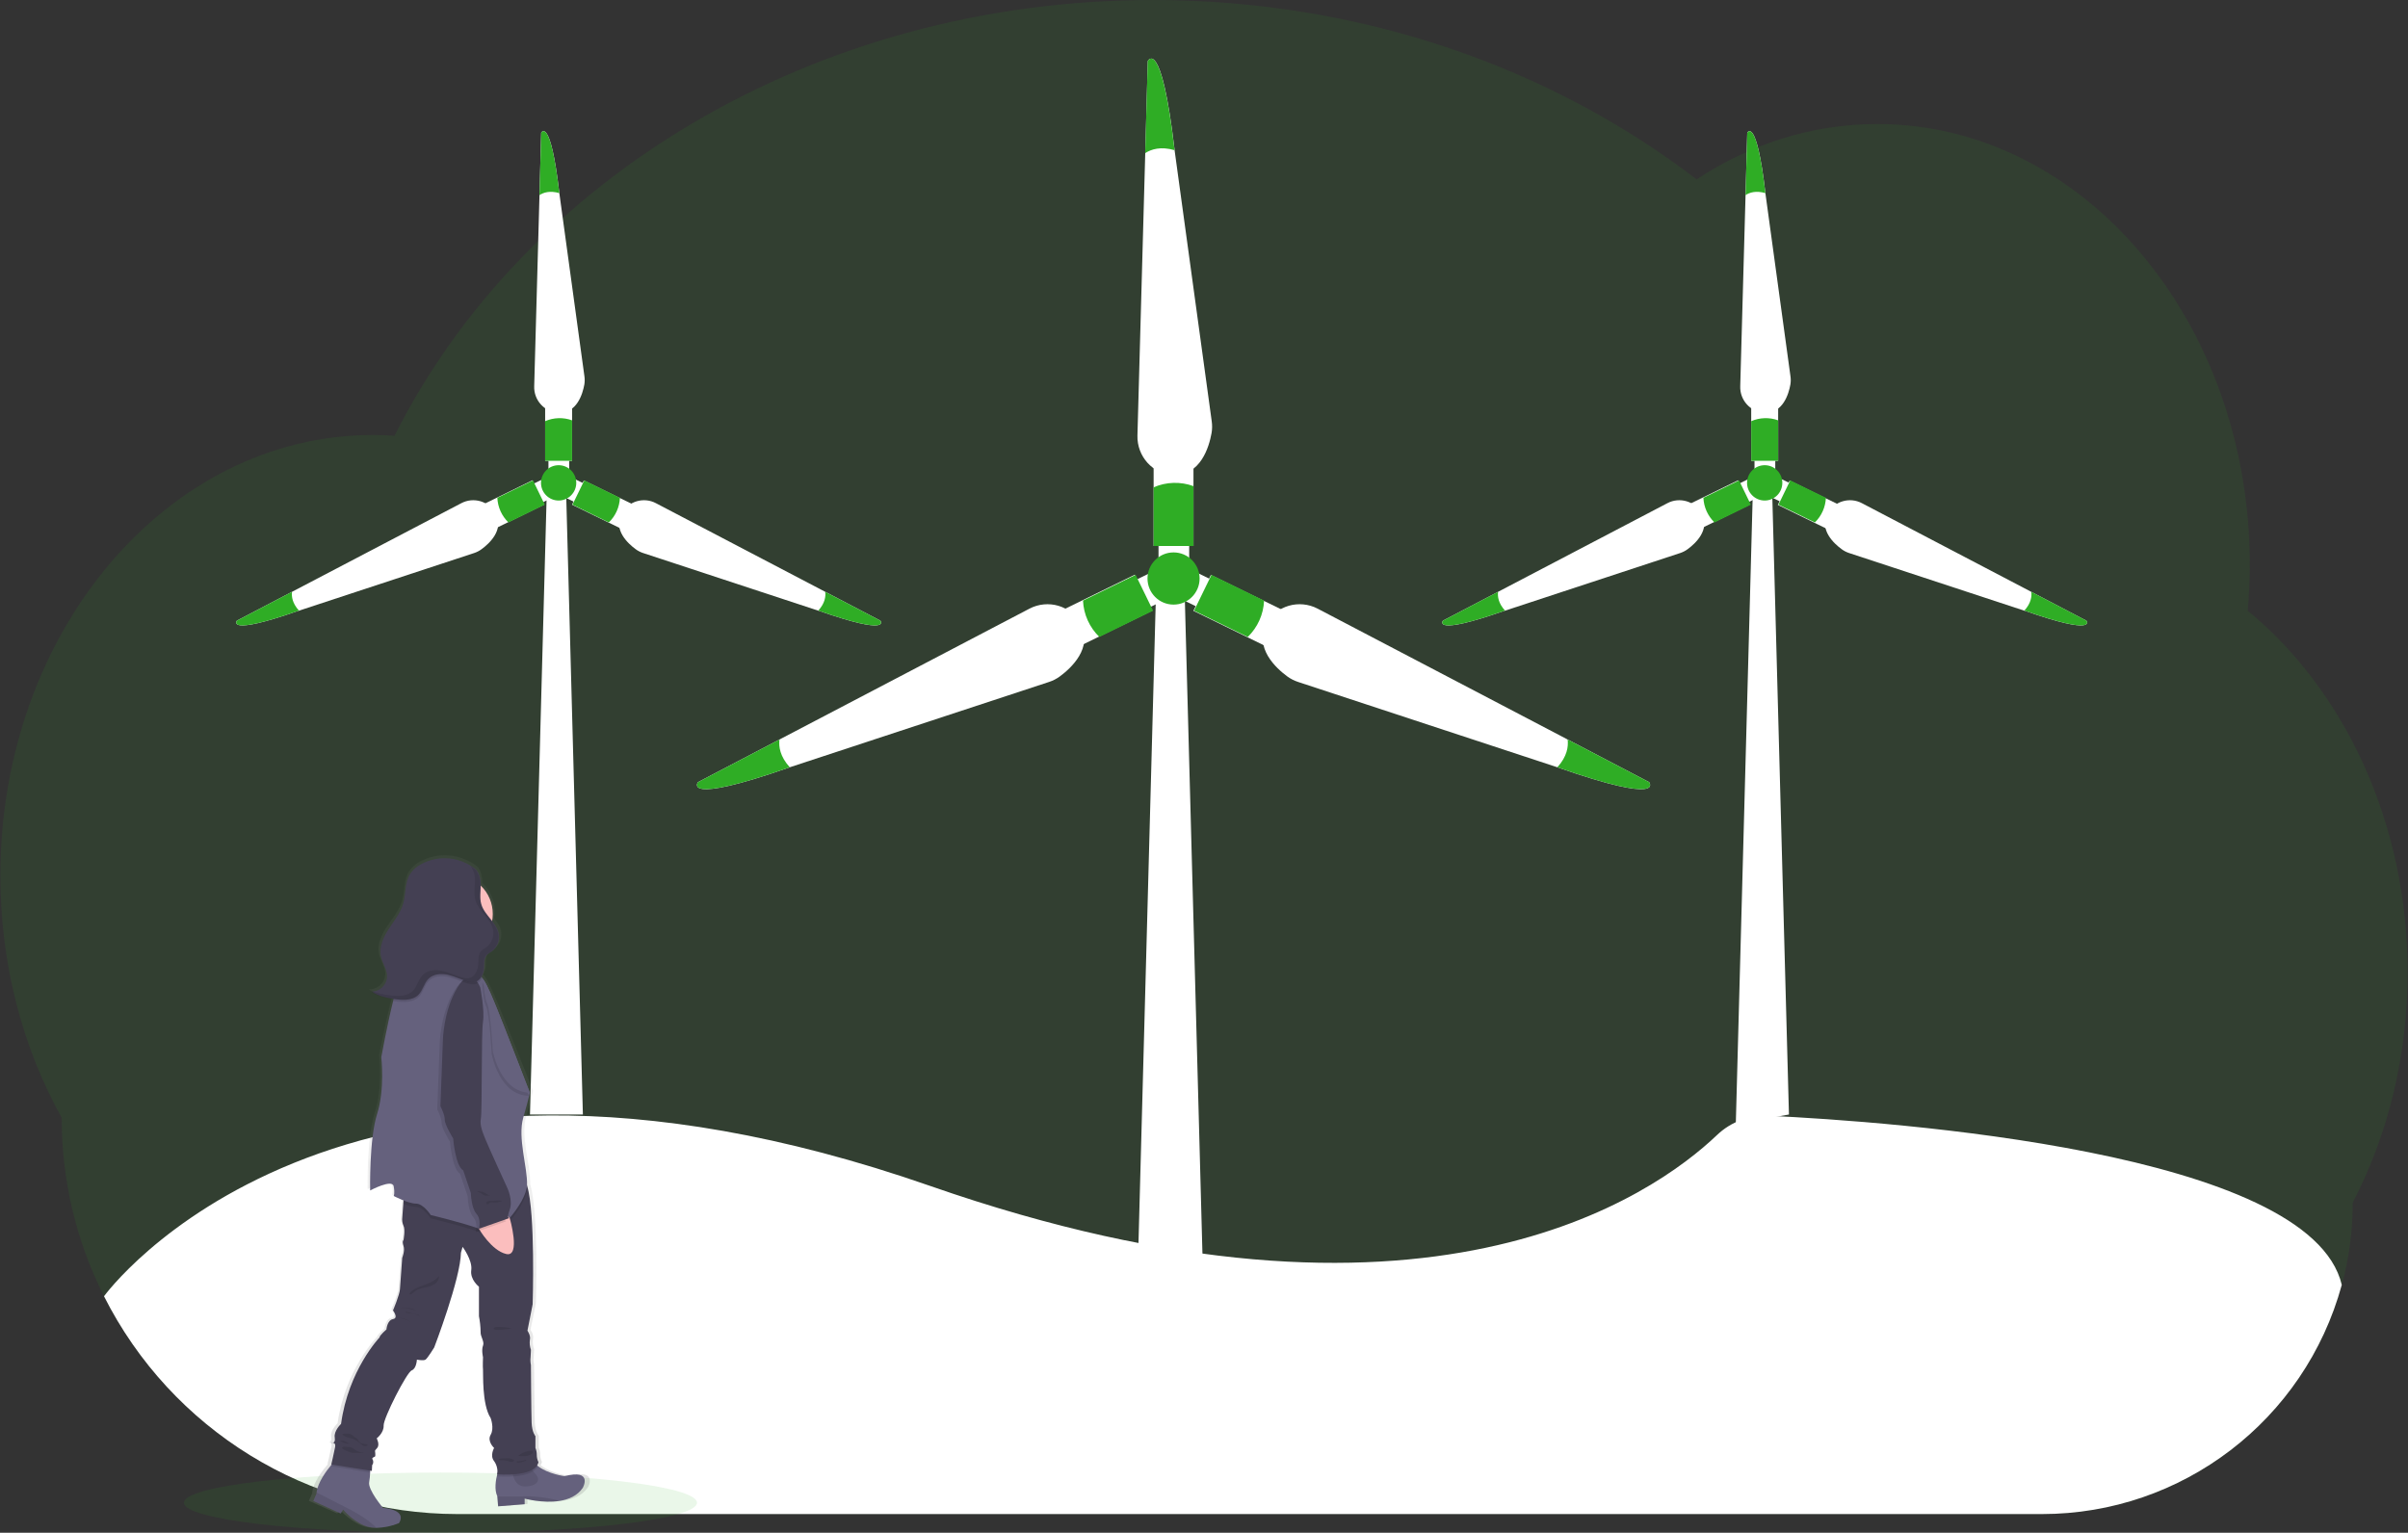 <svg xmlns="http://www.w3.org/2000/svg" xmlns:xlink="http://www.w3.org/1999/xlink" width="278" height="177" xml:space="preserve"><rect width="100%" height="100%" fill="#333333" stroke="none"/><defs><clipPath id="clip0"><rect x="512" y="102" width="278" height="177"></rect></clipPath><linearGradient x1="58.636" y1="197.07" x2="58.636" y2="119.546" gradientUnits="userSpaceOnUse" spreadMethod="pad" id="fill1"><stop offset="0" stop-color="#808080" stop-opacity="0.25"></stop><stop offset="0.54" stop-color="#808080" stop-opacity="0.12"></stop><stop offset="1" stop-color="#808080" stop-opacity="0.1"></stop></linearGradient></defs><g clip-path="url(#clip0)" transform="translate(-512 -102)"><path d="M284.714 133.058C284.719 137.784 284.16 142.493 283.05 147.087 282.001 151.433 280.429 155.636 278.371 159.605 278.398 179.391 262.382 195.452 242.595 195.479 242.564 195.479 242.533 195.479 242.503 195.479L59.559 195.479C42.317 195.468 26.546 185.764 18.766 170.377 15.543 163.999 13.87 156.951 13.881 149.805 9.406 141.789 6.802 132.2 6.802 121.89 6.802 93.849 26.052 71.118 49.801 71.118 50.641 71.118 51.477 71.149 52.305 71.205 67.207 41.619 100.816 20.987 139.865 20.987 163.871 20.987 185.815 28.78 202.626 41.655 208.806 37.596 215.921 35.278 223.493 35.278 247.24 35.278 266.492 58.012 266.492 86.051 266.492 87.845 266.412 89.615 266.249 91.361 277.412 100.534 284.714 115.788 284.714 133.058Z" fill="#2FAD25" fill-opacity="0.1" transform="matrix(1 0 0 1.002 505.242 80.974)"></path><path d="M146.63 70.906C146.344 72.481 145.374 75.804 142.243 75.721 139.852 75.661 138.011 73.574 138.074 71.183L138.975 38.631 139.269 28.015C139.269 28.015 140.819 25.078 142.362 38.245L142.362 38.293 146.647 69.514C146.716 69.976 146.71 70.446 146.63 70.906Z" fill="#FFFFFF" transform="matrix(1 0 0 1.002 505.242 80.974)"></path><path d="M133.14 53.08 137.741 53.08 137.741 62.921 133.14 62.921Z" fill="#FFFFFF" transform="matrix(1 0 0 1.002 512.044 102)"></path><path d="M133.706 60.584 137.246 60.584 137.246 64.904 133.706 64.904Z" fill="#FFFFFF" transform="matrix(1 0 0 1.002 512.044 102)"></path><path d="M142.369 38.295C140.759 37.827 139.663 38.184 138.968 38.633L139.262 28.017C139.262 28.017 140.812 25.08 142.355 38.247Z" fill="#2FAD25" transform="matrix(1 0 0 1.002 505.242 80.974)"></path><path d="M144.543 77.009 144.543 83.908 139.942 83.908 139.942 77.145C141.402 76.513 143.049 76.464 144.543 77.009Z" fill="#2FAD25" transform="matrix(1 0 0 1.002 505.242 80.974)"></path><path d="M155.376 98.943C154.086 97.996 151.525 95.668 152.971 92.889 154.074 90.768 156.756 90.025 158.876 91.13L187.739 106.211 197.152 111.128C197.152 111.128 199.11 113.801 186.6 109.428L186.553 109.413 156.612 99.575C156.169 99.43 155.752 99.217 155.376 98.943Z" fill="#FFFFFF" transform="matrix(1 0 0 1.002 505.242 80.974)"></path><path d="M147.791 86.57 152.394 86.57 152.394 96.415 147.791 96.415Z" fill="#FFFFFF" transform="matrix(0.438 -0.9 0.898 0.439 507.304 267.546)"></path><path d="M144.042 87.282 147.582 87.282 147.582 91.603 144.042 91.603Z" fill="#FFFFFF" transform="matrix(-0.438 0.9 -0.898 -0.439 795.259 78.569)"></path><path d="M186.553 109.411C187.681 108.167 187.841 107.025 187.739 106.211L197.152 111.128C197.152 111.128 199.11 113.801 186.6 109.428Z" fill="#2FAD25" transform="matrix(1 0 0 1.002 505.242 80.974)"></path><path d="M150.809 94.393 144.607 91.368 146.623 87.239 152.696 90.202C152.625 91.789 151.95 93.289 150.809 94.393Z" fill="#2FAD25" transform="matrix(1 0 0 1.002 505.242 80.974)"></path><path d="M129.11 98.943C130.4 97.996 132.961 95.668 131.515 92.889 130.412 90.768 127.73 90.025 125.609 91.13L96.747 106.211 87.333 111.128C87.333 111.128 85.375 113.801 97.886 109.428L97.932 109.413 127.874 99.577C128.316 99.432 128.734 99.218 129.11 98.943Z" fill="#FFFFFF" transform="matrix(1 0 0 1.002 505.242 80.974)"></path><path d="M129.575 89.19 139.42 89.19 139.42 93.793 129.575 93.793Z" fill="#FFFFFF" transform="matrix(0.898 -0.439 0.438 0.9 478.755 149.298)"></path><path d="M137.006 87.282 140.547 87.282 140.547 91.603 137.006 91.603Z" fill="#FFFFFF" transform="matrix(0.438 0.9 -0.898 0.439 663.516 6.363)"></path><path d="M97.932 109.411C96.805 108.167 96.645 107.025 96.747 106.211L87.333 111.128C87.333 111.128 85.375 113.801 97.886 109.428Z" fill="#2FAD25" transform="matrix(1 0 0 1.002 505.242 80.974)"></path><path d="M133.677 94.393 139.879 91.368 137.863 87.239 131.79 90.202C131.86 91.789 132.536 93.289 133.677 94.393Z" fill="#2FAD25" transform="matrix(1 0 0 1.002 505.242 80.974)"></path><path d="M139.58 174.271 130.556 174.271 133.422 67.982 136.714 67.982 139.58 174.271Z" fill="#FFFFFF" transform="matrix(1 0 0 1.002 512.044 102)"></path><path d="M138.448 66.672C138.448 68.333 137.102 69.68 135.441 69.68 133.78 69.68 132.433 68.333 132.433 66.672 132.433 65.011 133.78 63.665 135.441 63.665 137.102 63.665 138.448 65.011 138.448 66.672Z" fill="#2FAD25" transform="matrix(1 0 0 1.002 512.044 102)"></path><path d="M213.455 65.305C213.264 66.368 212.608 68.616 210.489 68.56 208.866 68.485 207.606 67.115 207.666 65.492L208.279 43.468 208.475 36.286C208.475 36.286 209.525 34.299 210.569 43.208L210.569 43.239 213.468 64.374C213.512 64.683 213.508 64.997 213.455 65.305Z" fill="#FFFFFF" transform="matrix(1 0 0 1.002 505.242 80.974)"></path><path d="M202.13 46.453 205.242 46.453 205.242 53.112 202.13 53.112Z" fill="#FFFFFF" transform="matrix(1 0 0 1.002 512.044 102)"></path><path d="M202.511 51.53 204.907 51.53 204.907 54.453 202.511 54.453Z" fill="#FFFFFF" transform="matrix(1 0 0 1.002 512.044 102)"></path><path d="M210.574 43.242C209.484 42.926 208.743 43.166 208.279 43.47L208.475 36.289C208.475 36.289 209.525 34.302 210.569 43.21Z" fill="#2FAD25" transform="matrix(1 0 0 1.002 505.242 80.974)"></path><path d="M212.044 69.429 212.044 74.094 208.932 74.094 208.932 69.524C209.919 69.095 211.033 69.061 212.044 69.429Z" fill="#2FAD25" transform="matrix(1 0 0 1.002 505.242 80.974)"></path><path d="M219.366 84.27C218.494 83.631 216.759 82.057 217.738 80.177 218.517 78.749 220.302 78.218 221.734 78.986L241.261 89.189 247.628 92.515C247.628 92.515 248.955 94.33 240.491 91.364L240.46 91.364 220.202 84.71C219.902 84.608 219.62 84.46 219.366 84.27Z" fill="#FFFFFF" transform="matrix(1 0 0 1.002 505.242 80.974)"></path><path d="M214.284 75.907 217.397 75.907 217.397 82.568 214.284 82.568Z" fill="#FFFFFF" transform="matrix(0.438 -0.9 0.898 0.439 555.227 319.836)"></path><path d="M211.747 76.388 214.143 76.388 214.143 79.311 211.747 79.311Z" fill="#FFFFFF" transform="matrix(-0.438 0.9 -0.898 -0.439 881.371 1.439)"></path><path d="M240.467 91.354C241.23 90.513 241.339 89.741 241.268 89.189L247.636 92.515C247.636 92.515 248.962 94.33 240.498 91.364Z" fill="#2FAD25" transform="matrix(1 0 0 1.002 505.242 80.974)"></path><path d="M216.283 81.195 212.078 79.147 213.441 76.35 217.554 78.355C217.508 79.429 217.053 80.445 216.283 81.195Z" fill="#2FAD25" transform="matrix(1 0 0 1.002 505.242 80.974)"></path><path d="M201.603 84.27C202.475 83.631 204.21 82.057 203.23 80.177 202.452 78.749 200.667 78.218 199.234 78.986L179.708 89.189 173.34 92.515C173.34 92.515 172.014 94.33 180.478 91.364L180.509 91.364 200.767 84.71C201.067 84.608 201.349 84.46 201.603 84.27Z" fill="#FFFFFF" transform="matrix(1 0 0 1.002 505.242 80.974)"></path><path d="M201.96 77.681 208.622 77.681 208.622 80.794 201.96 80.794Z" fill="#FFFFFF" transform="matrix(0.898 -0.439 0.438 0.9 491.288 179.137)"></path><path d="M206.986 76.388 209.382 76.388 209.382 79.311 206.986 79.311Z" fill="#FFFFFF" transform="matrix(0.438 0.9 -0.898 0.439 692.067 -62.636)"></path><path d="M180.509 91.354C179.746 90.513 179.637 89.741 179.708 89.189L173.34 92.515C173.34 92.515 172.014 94.33 180.478 91.364Z" fill="#2FAD25" transform="matrix(1 0 0 1.002 505.242 80.974)"></path><path d="M204.693 81.195 208.888 79.147 207.526 76.35 203.413 78.355C203.461 79.43 203.919 80.446 204.693 81.195Z" fill="#2FAD25" transform="matrix(1 0 0 1.002 505.242 80.974)"></path><path d="M206.488 128.447 200.352 129.525 202.32 56.537 204.547 56.537 206.488 128.447Z" fill="#FFFFFF" transform="matrix(1 0 0 1.002 512.044 102)"></path><path d="M205.723 55.65C205.723 56.775 204.812 57.686 203.687 57.686 202.563 57.686 201.651 56.775 201.651 55.65 201.651 54.526 202.563 53.615 203.687 53.615 204.812 53.615 205.723 54.526 205.723 55.65Z" fill="#2FAD25" transform="matrix(1 0 0 1.002 512.044 102)"></path><path d="M74.218 65.305C74.026 66.368 73.37 68.616 71.251 68.56 69.628 68.485 68.369 67.115 68.431 65.492L69.041 43.468 69.237 36.286C69.237 36.286 70.287 34.299 71.332 43.208L71.332 43.239 74.232 64.374C74.275 64.683 74.27 64.997 74.218 65.305Z" fill="#FFFFFF" transform="matrix(1 0 0 1.002 505.242 80.974)"></path><path d="M62.892 46.453 66.004 46.453 66.004 53.112 62.892 53.112Z" fill="#FFFFFF" transform="matrix(1 0 0 1.002 512.044 102)"></path><path d="M63.274 51.53 65.669 51.53 65.669 54.453 63.274 54.453Z" fill="#FFFFFF" transform="matrix(1 0 0 1.002 512.044 102)"></path><path d="M71.336 43.242C70.248 42.926 69.505 43.166 69.041 43.47L69.237 36.289C69.237 36.289 70.287 34.302 71.332 43.21Z" fill="#2FAD25" transform="matrix(1 0 0 1.002 505.242 80.974)"></path><path d="M72.806 69.429 72.806 74.094 69.694 74.094 69.694 69.524C70.681 69.095 71.795 69.061 72.806 69.429Z" fill="#2FAD25" transform="matrix(1 0 0 1.002 505.242 80.974)"></path><path d="M80.135 84.27C79.263 83.631 77.531 82.057 78.51 80.177 79.288 78.749 81.072 78.218 82.504 78.986L102.031 89.189 108.4 92.515C108.4 92.515 109.724 94.33 101.261 91.364L101.229 91.364 80.974 84.71C80.673 84.608 80.39 84.46 80.135 84.27Z" fill="#FFFFFF" transform="matrix(1 0 0 1.002 505.242 80.974)"></path><path d="M74.995 75.907 78.109 75.907 78.109 82.568 74.995 82.568Z" fill="#FFFFFF" transform="matrix(0.438 -0.9 0.898 0.439 477.028 194.454)"></path><path d="M72.458 76.388 74.854 76.388 74.854 79.311 72.458 79.311Z" fill="#FFFFFF" transform="matrix(-0.438 0.9 -0.898 -0.439 681.094 126.821)"></path><path d="M101.229 91.354C101.992 90.513 102.101 89.741 102.031 89.189L108.4 92.515C108.4 92.515 109.724 94.33 101.261 91.364Z" fill="#2FAD25" transform="matrix(1 0 0 1.002 505.242 80.974)"></path><path d="M77.045 81.195 72.85 79.147 74.215 76.35 78.326 78.355C78.278 79.43 77.82 80.447 77.045 81.195Z" fill="#2FAD25" transform="matrix(1 0 0 1.002 505.242 80.974)"></path><path d="M62.365 84.27C63.24 83.631 64.972 82.057 63.993 80.177 63.214 78.749 61.429 78.218 59.996 78.986L40.47 89.189 34.102 92.515C34.102 92.515 32.776 94.33 41.24 91.364L41.271 91.364 61.529 84.71C61.829 84.608 62.111 84.46 62.365 84.27Z" fill="#FFFFFF" transform="matrix(1 0 0 1.002 505.242 80.974)"></path><path d="M62.672 77.681 69.333 77.681 69.333 80.794 62.672 80.794Z" fill="#FFFFFF" transform="matrix(0.898 -0.439 0.438 0.9 477.196 117.983)"></path><path d="M67.7 76.388 70.096 76.388 70.096 79.311 67.7 79.311Z" fill="#FFFFFF" transform="matrix(0.438 0.9 -0.898 0.439 613.868 62.746)"></path><path d="M41.271 91.354C40.511 90.513 40.402 89.741 40.47 89.189L34.102 92.515C34.102 92.515 32.776 94.33 41.24 91.364Z" fill="#2FAD25" transform="matrix(1 0 0 1.002 505.242 80.974)"></path><path d="M65.455 81.195 69.65 79.147 68.288 76.35 64.175 78.355C64.224 79.43 64.682 80.445 65.455 81.195Z" fill="#2FAD25" transform="matrix(1 0 0 1.002 505.242 80.974)"></path><path d="M67.25 128.447 61.143 128.447 63.084 56.537 65.309 56.537 67.25 128.447Z" fill="#FFFFFF" transform="matrix(1 0 0 1.002 512.044 102)"></path><path d="M66.485 55.65C66.485 56.775 65.574 57.686 64.449 57.686 63.325 57.686 62.414 56.775 62.414 55.65 62.414 54.526 63.325 53.615 64.449 53.615 65.574 53.615 66.485 54.526 66.485 55.65Z" fill="#2FAD25" transform="matrix(1 0 0 1.002 512.044 102)"></path><path d="M277.108 169.079C272.835 184.669 258.667 195.477 242.503 195.479L59.559 195.479C42.317 195.468 26.546 185.764 18.766 170.377 18.766 170.377 45.282 133.699 114.146 157.662 171.317 177.555 197.687 158.743 205.001 151.78 206.601 150.264 208.752 149.467 210.953 149.575 224.963 150.238 273.493 153.634 277.115 169.075L277.108 169.079Z" fill="#FFFFFF" transform="matrix(1 0 0 1.002 505.242 80.974)"></path><path d="M80.422 173.187C80.422 175.107 67.162 176.664 50.804 176.664 34.446 176.664 21.186 175.107 21.186 173.187 21.186 171.267 34.446 169.711 50.804 169.711 67.162 169.711 80.422 171.267 80.422 173.187Z" fill="#2FAD25" fill-opacity="0.1" transform="matrix(1 0 0 1.002 512.044 102)"></path><path d="M72.432 191.072C72.432 191.072 70.51 190.846 69.259 189.913L69.165 189.838C69.24 189.724 69.295 189.598 69.327 189.466 69.193 189.204 69.122 188.915 69.121 188.621 69.125 188.345 69.068 188.071 68.956 187.819L68.956 186.454C68.956 186.454 68.54 186.012 68.499 184.887 68.458 183.762 68.416 178.218 68.416 178.218 68.352 177.928 68.338 177.629 68.375 177.334 68.416 176.693 68.416 176.452 68.416 176.452 68.281 176.08 68.238 175.679 68.293 175.286 68.416 174.8 68.001 174.242 68.001 174.242L68.623 171.19C68.623 171.19 68.968 160.65 67.965 157.472L67.965 157.453C67.965 157.453 67.965 157.426 67.965 157.414 68.05 155.364 66.806 151.95 67.51 149.582 68.215 147.213 68.297 146.689 68.297 146.689 68.297 146.689 65.193 138.895 64.41 137.049 63.869 135.776 63.308 134.377 62.754 133.58 62.705 133.51 62.657 133.445 62.608 133.383 62.581 133.349 62.554 133.315 62.528 133.286 62.697 133.004 62.799 132.686 62.827 132.358 62.87 131.785 62.788 131.124 63.206 130.718 63.365 130.588 63.537 130.473 63.718 130.376 64.371 129.946 64.724 129.184 64.629 128.408 64.542 127.803 64.194 127.3 63.798 126.812 64.074 125.306 63.559 123.764 62.433 122.726L62.433 122.726C62.433 122.651 62.433 122.573 62.433 122.498 62.444 121.941 62.274 121.396 61.947 120.945L62.064 121.028C61.998 120.969 61.935 120.914 61.867 120.858 61.771 120.761 61.661 120.679 61.541 120.615 59.664 119.331 57.226 119.205 55.225 120.287 54.734 120.549 54.312 120.925 53.994 121.382 53.345 122.383 53.508 123.678 53.173 124.815 52.847 125.901 52.079 126.8 51.443 127.747 50.806 128.695 50.274 129.817 50.515 130.925 50.687 131.729 51.261 132.45 51.244 133.274 51.185 134.164 50.501 134.886 49.616 134.994L49.594 134.994C49.514 135.006 49.433 135.013 49.351 135.013 50.124 135.545 51.083 135.742 52.023 135.866 52.004 135.939 51.985 136.012 51.968 136.087 51.207 138.956 50.529 142.6 50.529 142.6 50.529 142.6 50.984 146.293 50.032 149.186 49.079 152.079 49.203 158.024 49.203 158.024 49.203 158.024 51.853 156.656 52.019 157.538 52.184 158.42 52.019 158.663 52.019 158.663 52.019 158.663 52.56 158.937 53.197 159.18L53.17 159.532 53.053 161.111C53.009 161.442 53.06 161.78 53.199 162.083 53.428 162.525 53.199 163.73 53.199 163.73 53.199 163.73 53.005 163.852 53.199 164.415 53.394 164.979 53.046 165.78 53.046 165.78 53.046 165.78 52.803 168.793 52.772 169.424 52.74 170.056 51.943 171.876 51.943 171.876 51.943 171.876 52.648 172.757 51.943 172.879 51.239 173 51.156 174.093 51.156 174.093 51.156 174.093 50.328 174.776 50.328 175.017 50.328 175.017 46.601 178.794 45.732 185.018 45.732 185.018 44.862 185.822 44.986 186.585 45.056 187.017 44.915 187.166 44.779 187.214 44.932 187.234 45.1 187.333 45.022 187.7 44.898 188.341 44.568 189.709 44.568 189.709L44.626 189.709 44.626 189.709C43.949 190.494 42.957 191.808 42.807 192.962 42.807 193.01 42.802 193.059 42.792 193.108L42.418 193.951 45.69 195.408 45.979 194.966C45.979 194.966 47.437 196.613 49.087 196.973 49.371 197.034 49.662 197.066 49.954 197.067 50.874 197.051 51.784 196.87 52.641 196.53 52.641 196.53 53.841 195.046 50.733 194.764 50.733 194.764 48.914 192.675 49.079 191.791 49.142 191.419 49.18 191.043 49.193 190.666 49.193 190.584 49.193 190.503 49.193 190.423L49.405 190.455 49.444 189.782C49.534 189.668 49.579 189.524 49.568 189.379 49.568 189.099 49.325 189.058 49.568 188.893 49.81 188.728 49.81 188.893 49.81 188.492 49.81 188.091 49.645 188.21 50.017 187.809 50.389 187.408 49.976 186.685 49.976 186.685 49.976 186.685 50.845 186.041 50.804 185.198 50.763 184.355 53.578 179.013 54.156 178.811 54.735 178.61 54.778 177.565 54.778 177.565 54.778 177.565 55.565 177.725 55.813 177.565 56.061 177.405 56.848 176.161 56.848 176.161 56.848 176.161 60.006 168.207 60.038 165.195L60.244 164.512C60.244 164.512 61.447 166.079 61.279 167.204 61.111 168.329 62.197 169.13 62.197 169.13L62.197 172.546C62.319 173.141 62.385 173.746 62.397 174.353 62.355 174.915 62.883 175.478 62.683 175.959 62.484 176.44 62.683 177.286 62.683 177.286 62.683 177.286 62.639 178.41 62.683 178.731 62.727 179.052 62.52 182.747 63.599 184.355 63.599 184.355 64.053 185.518 63.599 186.281 63.145 187.044 64.012 187.809 64.012 187.809 64.012 187.809 63.475 188.691 64.012 189.335 64.32 189.742 64.458 190.252 64.398 190.758 64.182 191.575 64.022 192.646 64.384 193.392L64.384 193.409 64.481 194.555 67.654 194.313 67.654 193.671C67.654 193.671 69.821 194.247 71.839 193.934 72.928 193.766 73.972 193.338 74.611 192.425 74.628 192.437 75.911 190.229 72.432 191.072Z" fill="url(#fill1)" transform="matrix(1 0 0 1.002 505.242 80.974)"></path><path d="M74.04 192.457C73.423 193.368 72.415 193.793 71.368 193.96 69.425 194.271 67.328 193.698 67.328 193.698L67.328 194.344 64.265 194.587 64.17 193.445 64.17 193.426C63.815 192.673 63.978 191.584 64.192 190.766 64.295 190.379 64.421 190 64.571 189.629 64.571 189.629 67.209 187.389 68.088 189.07 68.279 189.418 68.544 189.719 68.863 189.954 70.078 190.882 71.927 191.108 71.927 191.108 75.279 190.258 74.04 192.457 74.04 192.457Z" fill="#65617D" transform="matrix(1 0 0 1.002 505.242 80.974)"></path><path d="M65.883 190.258C65.883 190.258 65.883 192.338 67.401 192.299 68.919 192.26 69.123 191.47 68.642 190.936 68.316 190.557 68.034 190.142 67.802 189.699Z" fill="#000000" fill-opacity="0.1" transform="matrix(1 0 0 1.002 505.242 80.974)"></path><path d="M52.808 196.53C51.981 196.868 51.099 197.049 50.206 197.065 49.925 197.063 49.644 197.032 49.368 196.973 47.77 196.611 46.37 194.971 46.37 194.971L46.091 195.413 42.933 193.972 43.29 193.129 43.305 192.986C43.45 191.837 44.408 190.528 45.063 189.745 45.421 189.32 45.69 189.053 45.69 189.053L49.49 189.612C49.49 189.612 49.504 190.098 49.49 190.69 49.477 191.066 49.44 191.44 49.378 191.81 49.22 192.69 50.977 194.769 50.977 194.769 53.967 195.056 52.808 196.53 52.808 196.53Z" fill="#65617D" transform="matrix(1 0 0 1.002 505.242 80.974)"></path><path d="M45.209 187.246C45.145 187.267 45.077 187.272 45.01 187.26 45.075 187.244 45.142 187.239 45.209 187.246Z" fill="#444053" transform="matrix(1 0 0 1.002 505.242 80.974)"></path><path d="M49.49 189.619C49.49 189.619 49.504 190.105 49.49 190.698L45.02 189.969C45.02 189.969 45.042 189.884 45.073 189.743 45.43 189.318 45.7 189.051 45.7 189.051Z" fill="#000000" fill-opacity="0.1" transform="matrix(1 0 0 1.002 505.242 80.974)"></path><path d="M68.856 189.945C68.181 191.507 64.163 191.137 64.163 191.137 64.183 191.011 64.19 190.884 64.185 190.756 64.287 190.37 64.414 189.99 64.564 189.619 64.564 189.619 67.202 187.379 68.081 189.06 68.272 189.408 68.536 189.71 68.856 189.945Z" fill="#000000" fill-opacity="0.1" transform="matrix(1 0 0 1.002 505.242 80.974)"></path><path d="M68.922 189.5C68.523 191.298 64.163 190.899 64.163 190.899 64.246 190.365 64.117 189.819 63.803 189.379 63.283 188.74 63.803 187.86 63.803 187.86 63.803 187.86 62.963 187.1 63.405 186.34 63.847 185.579 63.405 184.42 63.405 184.42 62.363 182.822 62.564 179.142 62.52 178.833 62.477 178.525 62.52 177.395 62.52 177.395 62.52 177.395 62.324 176.554 62.52 176.073 62.717 175.592 62.205 175.034 62.244 174.475 62.232 173.87 62.168 173.268 62.052 172.675L62.052 169.274C62.052 169.274 61.005 168.474 61.165 167.355 61.325 166.235 60.164 164.682 60.164 164.682L59.965 165.363C59.926 168.36 56.887 176.277 56.887 176.277 56.887 176.277 56.127 177.519 55.886 177.679 55.646 177.839 54.888 177.679 54.888 177.679 54.888 177.679 54.846 178.719 54.288 178.918 53.729 179.117 51.008 184.435 51.049 185.276 51.091 186.116 50.248 186.755 50.248 186.755 50.248 186.755 50.648 187.484 50.289 187.875 49.929 188.266 50.087 188.154 50.087 188.555 50.087 188.956 50.087 188.798 49.844 188.953 49.602 189.109 49.844 189.155 49.844 189.439 49.856 189.583 49.812 189.725 49.723 189.838L49.687 190.511 45.005 189.76C45.005 189.76 45.326 188.4 45.445 187.758 45.515 187.384 45.353 187.285 45.202 187.272 45.336 187.224 45.472 187.076 45.404 186.648 45.282 185.888 46.132 185.088 46.132 185.088 46.973 178.889 50.571 175.128 50.571 175.128 50.571 174.885 51.37 174.21 51.37 174.21 51.37 174.21 51.45 173.129 52.13 173.01 52.811 172.891 52.13 172.009 52.13 172.009 52.13 172.009 52.891 170.211 52.93 169.58 52.968 168.948 53.194 165.936 53.194 165.936 53.194 165.936 53.53 165.137 53.343 164.578 53.156 164.019 53.343 163.898 53.343 163.898 53.343 163.898 53.569 162.698 53.343 162.258 53.209 161.957 53.16 161.625 53.202 161.298L53.316 159.724 53.481 157.38C53.481 157.38 65.921 155.232 67.292 156.95 67.44 157.162 67.549 157.399 67.615 157.65 68.587 160.808 68.251 171.305 68.251 171.305L67.651 174.344C67.651 174.344 68.052 174.905 67.933 175.383 67.879 175.775 67.92 176.173 68.052 176.545 68.052 176.545 68.052 176.788 68.011 177.424 67.976 177.717 67.99 178.015 68.052 178.303 68.052 178.303 68.091 183.82 68.132 184.94 68.174 186.06 68.572 186.5 68.572 186.5L68.572 187.86C68.68 188.113 68.733 188.385 68.73 188.66 68.728 188.951 68.794 189.238 68.922 189.5Z" fill="#444053" transform="matrix(1 0 0 1.002 505.242 80.974)"></path><path d="M50.206 197.07C49.925 197.068 49.644 197.037 49.368 196.977 47.77 196.616 46.37 194.976 46.37 194.976L46.091 195.418 42.933 193.977 43.29 193.129 43.305 192.986 46.57 194.65C46.57 194.65 49.176 195.899 50.206 197.07Z" fill="#000000" fill-opacity="0.1" transform="matrix(1 0 0 1.002 505.242 80.974)"></path><path d="M71.363 193.96C69.42 194.271 67.323 193.698 67.323 193.698L67.323 194.344 64.26 194.587 64.165 193.445C65.137 193.462 66.699 193.479 67.379 193.426 68.725 193.423 70.065 193.603 71.363 193.96Z" fill="#000000" fill-opacity="0.1" transform="matrix(1 0 0 1.002 505.242 80.974)"></path><path d="M46.774 186.216C46.933 186.201 47.094 186.222 47.245 186.276 47.403 186.371 47.552 186.478 47.692 186.597 47.797 186.653 47.896 186.719 47.988 186.794 48.105 186.908 48.154 187.078 48.27 187.192 48.484 187.404 48.836 187.355 49.12 187.457 49.152 187.457 49.186 187.484 49.191 187.515 49.196 187.547 49.169 187.574 49.142 187.593 48.999 187.674 48.824 187.674 48.681 187.593 48.54 187.513 48.41 187.415 48.294 187.302 48.073 187.105 47.819 186.947 47.544 186.835 47.167 186.687 46.511 186.646 46.273 186.276 46.385 186.191 46.628 186.218 46.774 186.216Z" fill="#000000" fill-opacity="0.1" transform="matrix(1 0 0 1.002 505.242 80.974)"></path><path d="M46.453 187.056C46.538 187.08 46.619 187.113 46.696 187.156L47.107 187.362C46.815 187.382 46.524 187.317 46.269 187.175 46.178 187.139 46.089 187.096 46.004 187.049 46.153 187.026 46.305 187.029 46.453 187.056Z" fill="#000000" fill-opacity="0.1" transform="matrix(1 0 0 1.002 505.242 80.974)"></path><path d="M46.995 187.756C47.084 187.752 47.174 187.759 47.262 187.778 47.417 187.832 47.56 187.914 47.685 188.021 47.984 188.263 48.359 188.392 48.744 188.387 48.668 188.423 48.584 188.437 48.501 188.429L47.641 188.429C47.417 188.443 47.194 188.392 47 188.281 46.854 188.21 46.252 188.038 46.247 187.836 46.242 187.634 46.849 187.756 46.995 187.756Z" fill="#000000" fill-opacity="0.1" transform="matrix(1 0 0 1.002 505.242 80.974)"></path><path d="M66.563 188.776C66.826 188.805 67.091 188.813 67.355 188.798 67.633 188.79 67.904 188.706 68.137 188.555 68.368 188.378 68.319 188.196 68.025 188.183 67.752 188.196 67.484 188.262 67.236 188.378 67.108 188.429 66.984 188.492 66.867 188.565 66.806 188.592 66.607 188.779 66.563 188.776Z" fill="#000000" fill-opacity="0.1" transform="matrix(1 0 0 1.002 505.242 80.974)"></path><path d="M67.52 189.213C67.496 189.311 67.394 189.364 67.301 189.4 67.075 189.486 66.838 189.538 66.597 189.556 66.536 189.556 66.366 189.556 66.388 189.461 66.41 189.366 66.662 189.396 66.723 189.388 66.992 189.348 67.259 189.289 67.52 189.213Z" fill="#000000" fill-opacity="0.1" transform="matrix(1 0 0 1.002 505.242 80.974)"></path><path d="M65.12 189.056C65.456 189.017 65.795 189.084 66.092 189.247 66.101 189.253 66.107 189.262 66.111 189.272 66.114 189.279 66.114 189.287 66.111 189.294 66.048 189.412 65.919 189.481 65.785 189.469 65.656 189.453 65.528 189.421 65.406 189.374 65.204 189.308 64.992 189.276 64.78 189.279 64.685 189.288 64.59 189.288 64.496 189.279 64.214 189.23 64.306 189.116 64.522 189.092 64.721 189.069 64.92 189.057 65.12 189.056Z" fill="#000000" fill-opacity="0.1" transform="matrix(1 0 0 1.002 505.242 80.974)"></path><path d="M54.135 173.343C53.734 173.062 53.258 172.907 52.769 172.896 53.265 172.865 53.753 173.025 54.135 173.343Z" fill="#000000" fill-opacity="0.1" transform="matrix(1 0 0 1.002 505.242 80.974)"></path><path d="M53.76 171.73C54.121 171.732 54.474 171.833 54.781 172.021L54.411 171.919C54.189 171.849 53.961 171.801 53.729 171.776 53.595 171.764 53.462 171.776 53.328 171.761 53.194 171.747 53.024 171.722 52.874 171.718 53.168 171.732 53.464 171.715 53.76 171.73Z" fill="#000000" fill-opacity="0.1" transform="matrix(1 0 0 1.002 505.242 80.974)"></path><path d="M54.963 172.497C55.075 172.519 55.206 172.568 55.23 172.682 55.23 172.614 54.438 172.391 54.341 172.359 54.178 172.301 53.656 172.072 53.537 172.23 53.996 172.354 54.492 172.4 54.963 172.497Z" fill="#000000" fill-opacity="0.1" transform="matrix(1 0 0 1.002 505.242 80.974)"></path><path d="M56.076 168.946C56.601 168.769 57.074 168.466 57.453 168.062 57.445 168.427 57.254 168.765 56.945 168.96 56.637 169.147 56.297 169.274 55.942 169.334 55.587 169.395 55.241 169.499 54.912 169.643 54.754 169.723 54.261 170.19 54.105 170.165 53.909 170.136 54.222 169.825 54.295 169.769 54.815 169.364 55.473 169.184 56.076 168.946Z" fill="#000000" fill-opacity="0.1" transform="matrix(1 0 0 1.002 505.242 80.974)"></path><path d="M65.873 174.132C65.703 174.074 63.638 174.475 63.764 174.074 63.842 173.831 64.513 173.919 64.68 173.926 65.086 173.937 65.487 174.007 65.873 174.132Z" fill="#000000" fill-opacity="0.1" transform="matrix(1 0 0 1.002 505.242 80.974)"></path><path d="M63.648 126.324C63.648 128.841 61.607 130.881 59.09 130.881 56.573 130.881 54.533 128.84 54.533 126.323 54.533 123.806 56.574 121.766 59.091 121.766 60.28 121.766 61.422 122.231 62.273 123.061 63.155 123.917 63.652 125.094 63.648 126.324Z" fill="#FBBEBE" transform="matrix(1 0 0 1.002 505.242 80.974)"></path><path d="M61.444 128.202C61.444 128.202 59.965 132.521 60.805 133.4 61.646 134.28 54.766 134.8 54.766 134.8 54.766 134.8 57.645 129.642 57.365 128.362 57.086 127.082 61.444 128.202 61.444 128.202Z" stroke="#6C63FF" stroke-width="0.243" stroke-miterlimit="10" fill="none" transform="matrix(1 0 0 1.002 505.242 80.974)"></path><path d="M67.605 157.662C67.605 157.766 67.605 157.866 67.605 157.963 67.525 160.004 63.886 164.121 63.045 163.441 62.205 162.761 56.486 161.4 56.486 161.4 56.486 161.4 55.646 160.081 54.766 160.081 54.267 160.038 53.778 159.911 53.321 159.707L53.486 157.363C53.486 157.363 65.921 155.232 67.292 156.95 67.438 157.167 67.544 157.408 67.605 157.662Z" fill="#000000" fill-opacity="0.1" transform="matrix(1 0 0 1.002 505.242 80.974)"></path><path d="M67.603 157.591C67.561 158.614 66.631 160.157 65.603 161.357 64.576 162.557 63.463 163.407 63.043 163.057 62.735 162.856 62.402 162.699 62.052 162.588 60.159 161.891 56.486 161.017 56.486 161.017 56.486 161.017 55.646 159.697 54.766 159.697 53.887 159.697 52.208 158.818 52.208 158.818 52.208 158.818 52.368 158.575 52.208 157.698 52.048 156.821 49.49 158.184 49.49 158.184 49.49 158.184 49.368 152.266 50.289 149.385 51.21 146.504 50.775 142.826 50.775 142.826 50.775 142.826 51.433 139.201 52.147 136.337 52.577 134.62 53.029 133.179 53.374 132.951 54.295 132.351 59.093 132.951 59.093 132.951 59.093 132.951 61.092 132.99 61.852 133.194 62.089 133.286 62.29 133.45 62.428 133.663 62.474 133.726 62.523 133.791 62.569 133.862 63.103 134.663 63.648 136.048 64.17 137.314 64.93 139.153 67.931 146.91 67.931 146.91 67.931 146.91 67.85 147.429 67.17 149.788 66.49 152.147 67.683 155.553 67.603 157.591Z" fill="#65617D" transform="matrix(1 0 0 1.002 505.242 80.974)"></path><path d="M64.163 159.95 65.603 161.354C65.603 161.354 66.922 165.907 65.202 165.508 63.483 165.11 62.044 162.593 62.044 162.593Z" fill="#FBBEBE" transform="matrix(1 0 0 1.002 505.242 80.974)"></path><path d="M67.802 147.274C64.401 147.235 63.524 142.476 63.524 142.476 63.524 142.476 63.281 137.758 62.844 136.889 62.601 136.403 62.491 135.208 62.443 134.236 62.977 135.038 63.519 136.422 64.044 137.688 64.804 139.517 67.802 147.274 67.802 147.274Z" fill="#000000" fill-opacity="0.1" transform="matrix(1 0 0 1.002 505.242 80.974)"></path><path d="M67.923 146.914C64.522 146.876 63.648 142.114 63.648 142.114 63.648 142.114 63.405 137.396 62.968 136.527 62.725 136.041 62.615 134.846 62.567 133.874 63.101 134.676 63.645 136.06 64.168 137.326 64.923 139.158 67.923 146.914 67.923 146.914Z" fill="#65617D" transform="matrix(1 0 0 1.002 505.242 80.974)"></path><path d="M61.835 135.176C61.835 135.176 60.835 132.458 59.195 135.176 57.555 137.894 57.516 141.334 57.516 141.334L57.237 148.851C57.237 148.851 57.757 149.851 57.737 150.41 57.718 150.969 58.709 152.57 58.709 152.57 58.709 152.57 58.952 155.728 59.868 156.248L60.747 158.847C60.747 158.847 60.788 160.567 61.388 161.247 61.989 161.928 61.673 162.977 61.673 162.977L65.227 161.733C65.227 161.733 64.826 161.876 65.227 160.803 65.628 159.729 64.984 158.327 64.984 158.327 64.984 158.327 62.705 153.369 62.426 152.65 62.146 151.931 61.746 151.09 61.906 150.25 62.066 149.409 61.938 140.494 62.149 139.136 62.36 137.778 61.835 135.176 61.835 135.176Z" fill="#000000" fill-opacity="0.1" transform="matrix(1 0 0 1.002 505.242 80.974)"></path><path d="M62.205 134.8C62.205 134.8 61.204 132.081 59.564 134.8 57.924 137.518 57.885 140.958 57.885 140.958L57.606 148.474C57.606 148.474 58.126 149.475 58.106 150.034 58.087 150.592 59.078 152.193 59.078 152.193 59.078 152.193 59.321 155.351 60.237 155.871L61.116 158.471C61.116 158.471 61.158 160.191 61.758 160.871 62.358 161.551 62.044 162.6 62.044 162.6L65.596 161.354C65.596 161.354 65.195 161.5 65.596 160.426 65.997 159.352 65.353 157.951 65.353 157.951 65.353 157.951 63.074 152.993 62.795 152.273 62.516 151.554 62.115 150.714 62.275 149.873 62.435 149.033 62.309 140.117 62.518 138.757 62.727 137.396 62.205 134.8 62.205 134.8Z" fill="#444053" transform="matrix(1 0 0 1.002 505.242 80.974)"></path><path d="M62.273 158.313C62.424 158.331 62.571 158.374 62.708 158.441 62.817 158.5 62.912 158.585 63.019 158.646 63.144 158.716 63.285 158.755 63.429 158.757 63.269 158.757 63.108 158.774 62.943 158.777 62.844 158.782 62.744 158.769 62.649 158.74 62.562 158.696 62.48 158.641 62.406 158.578 62.309 158.505 62.202 158.446 62.088 158.403 62.003 158.366 61.911 158.354 61.874 158.267 62.008 158.271 62.141 158.286 62.273 158.313Z" fill="#000000" fill-opacity="0.1" transform="matrix(1 0 0 1.002 505.242 80.974)"></path><path d="M63.626 159.386C63.776 159.386 63.927 159.352 64.08 159.343 64.3 159.335 64.52 159.346 64.738 159.377 64.417 159.538 64.056 159.602 63.699 159.561 63.596 159.535 63.488 159.535 63.385 159.561 63.274 159.608 62.95 159.974 62.921 159.649 62.892 159.323 63.441 159.394 63.626 159.386Z" fill="#000000" fill-opacity="0.1" transform="matrix(1 0 0 1.002 505.242 80.974)"></path><path d="M61.787 121.526 61.218 121.103C61.281 121.124 61.341 121.151 61.398 121.183 61.519 121.251 61.629 121.337 61.724 121.438 61.787 121.492 61.85 121.55 61.911 121.606Z" fill="#000000" fill-opacity="0.1" transform="matrix(1 0 0 1.002 505.242 80.974)"></path><path d="M62.433 133.667C62.329 133.906 62.161 134.111 61.947 134.26 61.819 134.348 61.673 134.404 61.52 134.425 61.302 134.445 61.082 134.422 60.873 134.357 60.608 134.29 60.346 134.209 60.089 134.114 59.586 133.907 59.071 133.732 58.546 133.59 57.747 133.408 56.816 133.473 56.243 134.056 55.74 134.569 55.616 135.366 55.114 135.878 54.441 136.563 53.338 136.522 52.383 136.388L52.16 136.357C52.59 134.639 53.041 133.199 53.386 132.97 54.307 132.37 59.105 132.97 59.105 132.97 59.105 132.97 61.104 133.009 61.865 133.213 62.096 133.303 62.294 133.461 62.433 133.667Z" fill="#000000" fill-opacity="0.1" transform="matrix(1 0 0 1.002 505.242 80.974)"></path><path d="M54.528 126.324C54.528 123.807 56.568 121.766 59.085 121.766 60.274 121.766 61.417 122.231 62.268 123.061L62.268 123.061C62.282 123.856 62.11 124.669 62.333 125.435 62.54 126.146 63.062 126.72 63.533 127.312 62.986 129.769 60.55 131.316 58.093 130.768 56.011 130.304 54.53 128.457 54.528 126.324Z" fill="#000000" fill-opacity="0.1" transform="matrix(1 0 0 1.002 505.242 80.974)"></path><path d="M61.899 121.368C60.085 119.724 57.422 119.424 55.288 120.625 54.81 120.888 54.402 121.262 54.098 121.715 53.471 122.714 53.632 124.001 53.304 125.133 52.993 126.214 52.249 127.108 51.635 128.048 51.02 128.989 50.508 130.111 50.738 131.207 50.906 132.008 51.467 132.727 51.448 133.546 51.401 134.491 50.637 135.242 49.691 135.271 50.464 135.817 51.428 136 52.364 136.133 53.299 136.267 54.419 136.308 55.094 135.621 55.597 135.11 55.721 134.311 56.224 133.801 56.797 133.216 57.727 133.15 58.527 133.335 59.326 133.519 60.062 133.906 60.854 134.112 61.063 134.175 61.282 134.197 61.5 134.178 62.183 134.085 62.579 133.327 62.632 132.642 62.676 132.071 62.593 131.413 62.999 131.01 63.15 130.88 63.312 130.766 63.485 130.667 64.12 130.229 64.458 129.474 64.362 128.709 64.175 127.354 62.708 126.508 62.324 125.194 62.1 124.431 62.273 123.617 62.258 122.823 62.244 122.029 61.945 121.123 61.197 120.855" fill="#444053" transform="matrix(1 0 0 1.002 505.242 80.974)"></path><path d="M64.299 128.717C64.109 127.361 62.642 126.516 62.258 125.201 62.035 124.439 62.207 123.625 62.195 122.83 62.201 122.277 62.031 121.736 61.709 121.285L61.821 121.368C61.761 121.31 61.698 121.254 61.631 121.2 61.54 121.104 61.434 121.021 61.318 120.957 61.25 120.906 61.179 120.86 61.111 120.814L61.221 120.914 61.109 120.831C61.431 121.281 61.602 121.822 61.595 122.376 61.595 123.168 61.435 123.984 61.658 124.747 62.042 126.061 63.509 126.907 63.699 128.262 63.793 129.028 63.454 129.782 62.819 130.22 62.647 130.318 62.484 130.433 62.333 130.563 61.93 130.966 62.01 131.624 61.967 132.195 61.913 132.88 61.517 133.638 60.837 133.731 60.619 133.75 60.398 133.728 60.188 133.665 59.396 133.459 58.66 133.07 57.861 132.888 57.062 132.705 56.134 132.769 55.558 133.354 55.055 133.864 54.931 134.661 54.428 135.174 53.756 135.861 52.653 135.817 51.7 135.686 51.074 135.615 50.458 135.473 49.864 135.264 49.783 135.276 49.702 135.283 49.621 135.283 50.393 135.83 51.358 136.012 52.293 136.145 53.228 136.279 54.348 136.32 55.021 135.633 55.524 135.123 55.648 134.323 56.151 133.813 56.727 133.228 57.657 133.162 58.454 133.347 59.251 133.531 59.989 133.918 60.781 134.124 60.991 134.187 61.211 134.209 61.43 134.19 62.11 134.097 62.506 133.339 62.559 132.654 62.603 132.084 62.523 131.425 62.926 131.022 63.077 130.893 63.24 130.778 63.412 130.679 64.052 130.243 64.394 129.485 64.299 128.717Z" fill="#000000" fill-opacity="0.1" transform="matrix(1 0 0 1.002 505.242 80.974)"></path></g></svg>